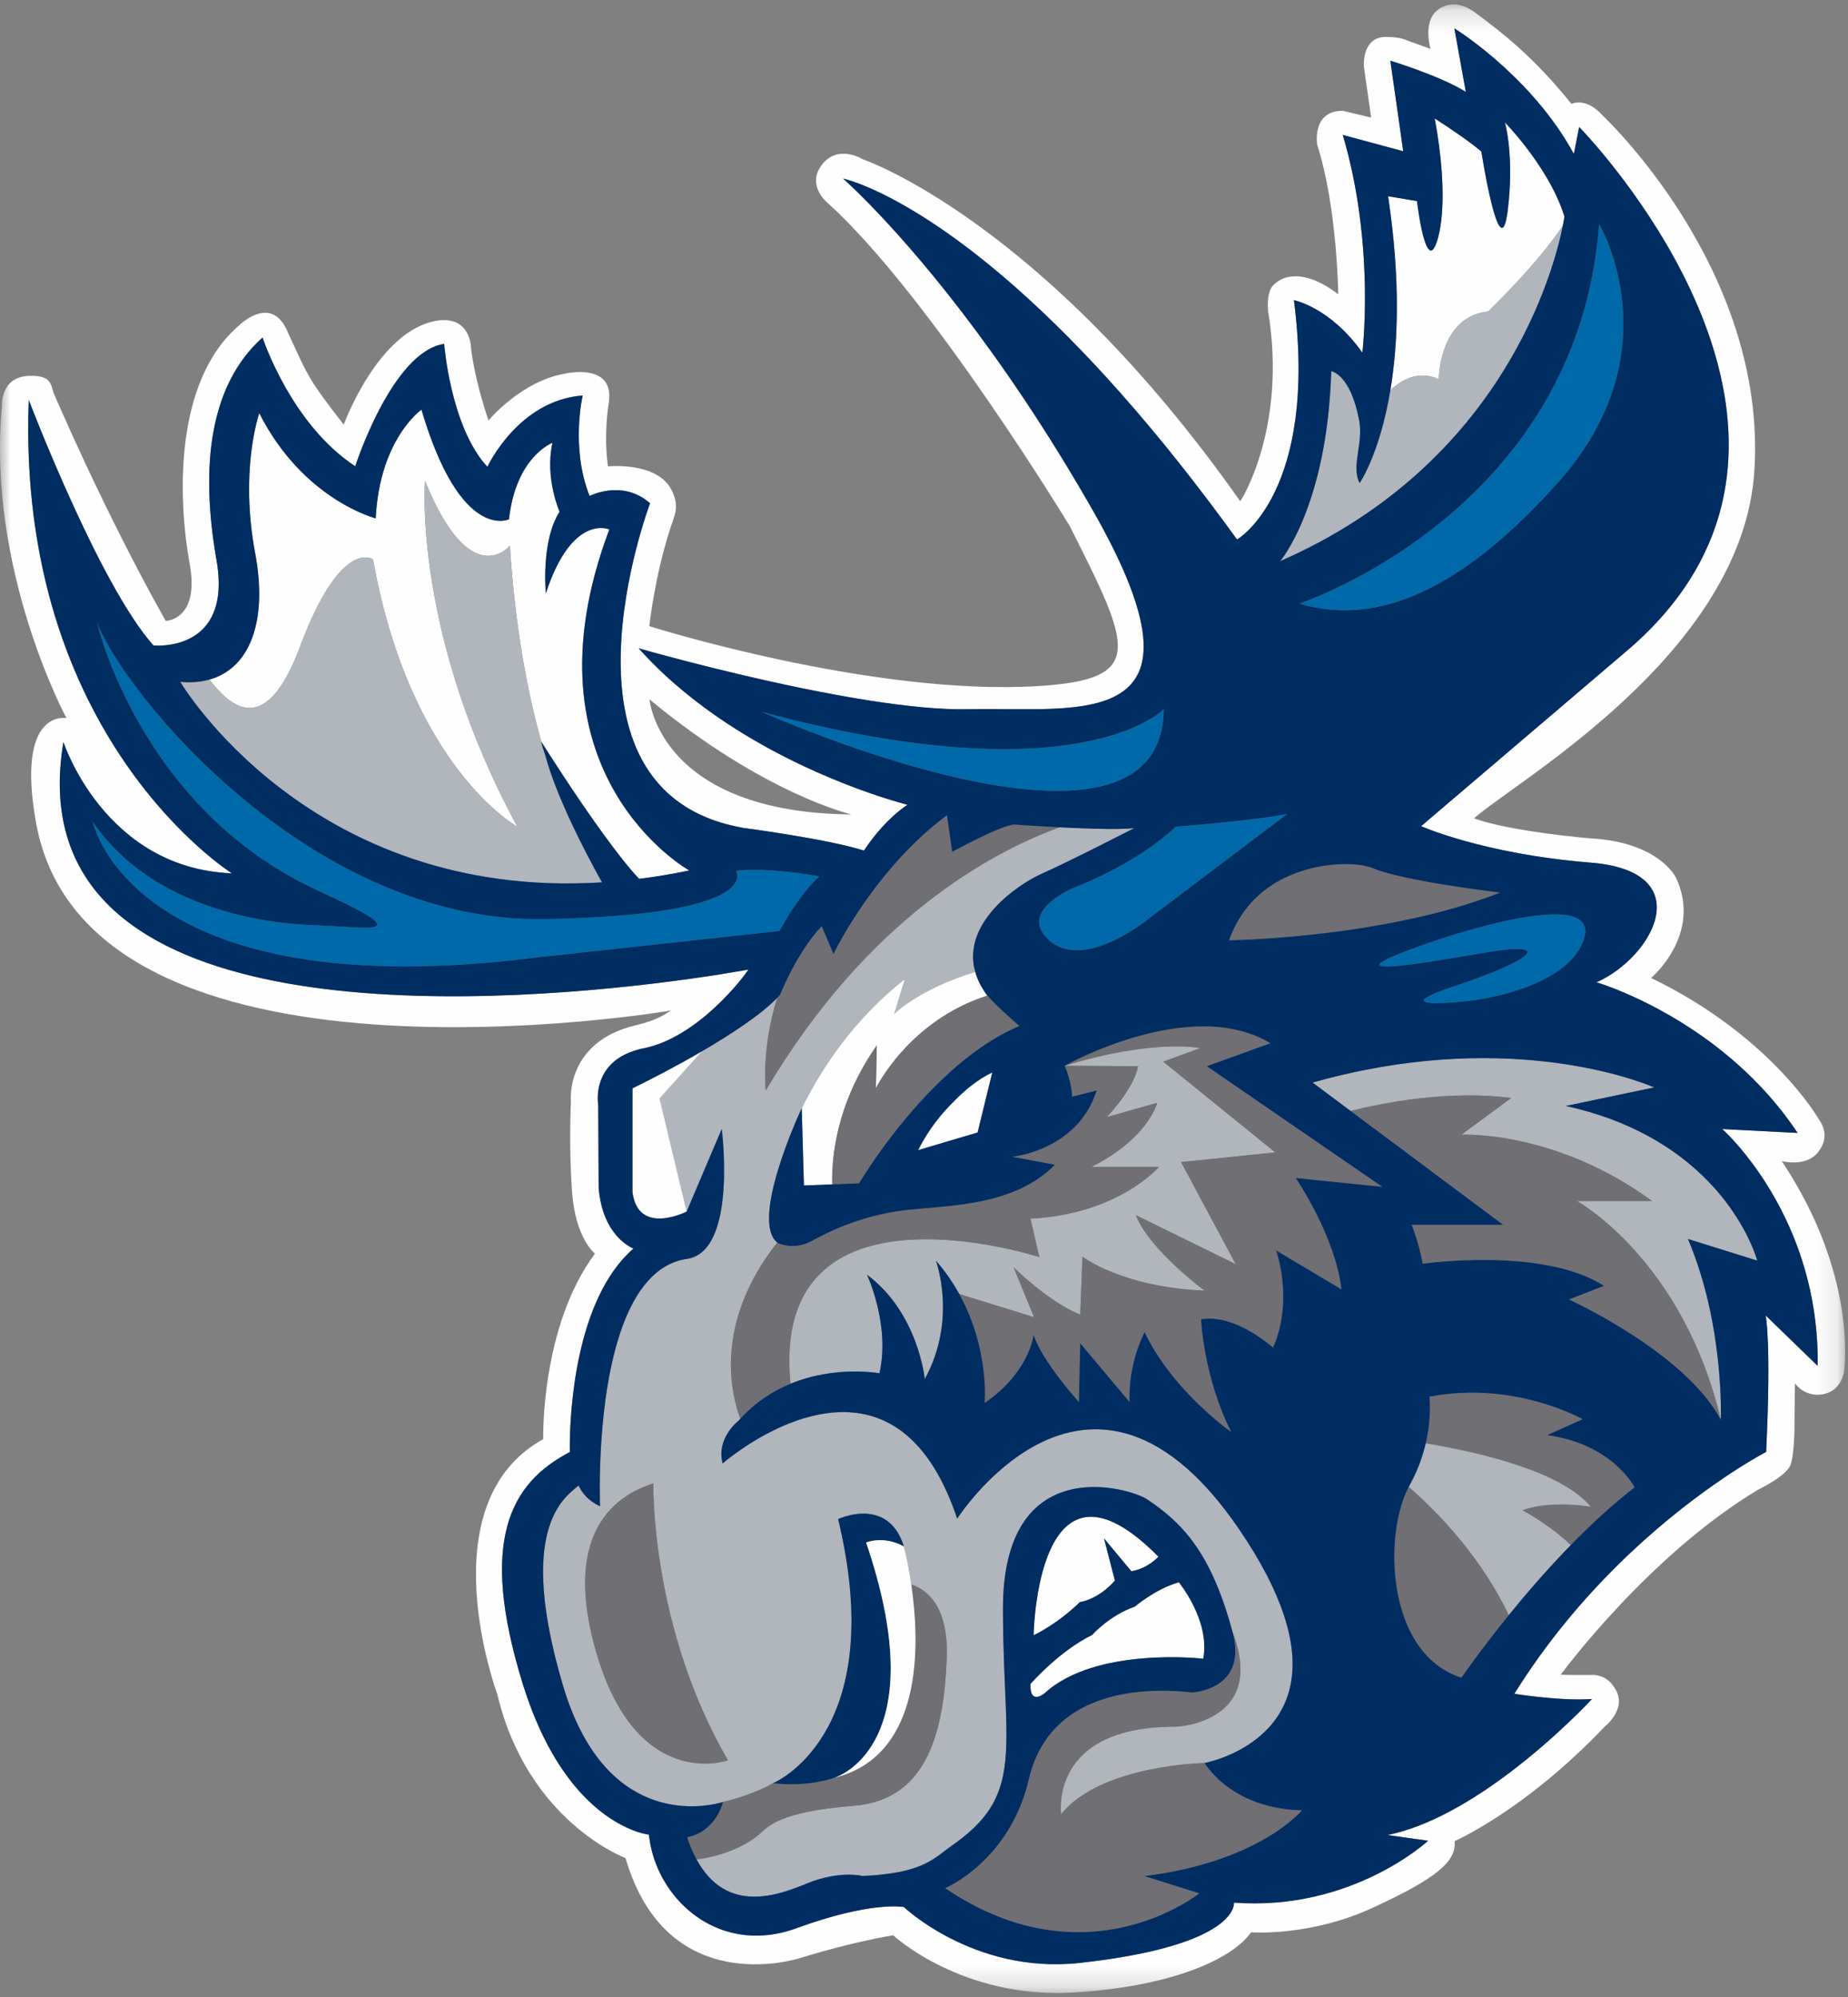 <svg xmlns="http://www.w3.org/2000/svg" xmlns:xlink="http://www.w3.org/1999/xlink" width="87" height="94" viewBox="0 0 87 94">
  <rect x="0" y="0" width="87" height="94" fill="#808080" stroke="none"/>
  <defs>
    <polygon id="logo_moose-a" points="0 .194 86.862 .194 86.862 93.792 0 93.792"/>
  </defs>
  <g fill="none" fill-rule="evenodd">
    <g transform="translate(0 .014)">
      <mask id="logo_moose-b" fill="#fff">
        <use xlink:href="#logo_moose-a"/>
      </mask>
      <path fill="#FEFEFE" d="M30.579,32.906 C35.992,37.385 40.093,38.321 40.093,38.321 C31.015,38.236 30.579,32.906 30.579,32.906 L30.579,32.906 Z M83.125,61.903 C83.125,61.903 83.394,63.133 83.146,68.325 C83.146,68.325 82.446,68.686 81.337,69.423 C81.135,69.557 80.915,69.709 80.687,69.869 C78.208,71.605 74.327,74.836 71.291,79.71 C71.291,79.71 73.473,80.061 74.947,79.956 C74.947,79.956 73.317,81.725 71.067,83.423 C69.362,84.71 67.301,85.955 65.32,86.358 L67.231,86.627 C67.231,86.627 63.649,89.956 58.092,89.538 C58.092,89.538 58.381,91.538 50.852,92.375 C48.302,92.659 46.183,91.957 44.724,91.208 C43.343,90.498 42.553,89.746 42.553,89.746 C42.553,89.746 41.049,89.445 37.492,90.744 C35.155,91.597 33.09,90.792 31.826,89.303 C31.121,88.472 30.663,87.429 30.55,86.34 C30.55,86.34 30.179,86.303 29.607,86.053 C28.33,85.494 26.045,83.875 24.608,79.234 C22.528,72.513 24.015,69.797 26.827,68.33 C26.827,68.33 26.823,68.207 26.825,67.992 C26.834,66.589 27.051,61.157 29.823,58.753 C29.823,58.753 28.368,58.222 28.184,55.888 L28.164,51.994 C28.164,51.994 28.016,51.201 28.471,50.461 C28.766,49.982 29.313,49.526 30.32,49.322 C32.88,48.805 35.044,45.936 35.234,45.62 C35.234,45.62 33.403,45.968 30.612,46.298 C21.172,47.412 0.741,48.325 2.985,34.91 C2.985,34.91 4.908,40.859 10.921,41.093 C10.921,41.093 0.752,34.724 1.354,18.812 C1.354,18.812 4.673,27.523 7.226,30.366 C7.226,30.366 10.962,30.746 10.192,26.344 C9.422,21.943 9.858,18.119 12.359,15.872 C12.359,15.872 13.692,19.95 16.725,21.932 C16.725,21.932 18.458,16.538 20.911,16.173 C20.911,16.173 21.203,20.071 22.945,21.96 C22.945,21.96 24.39,18.829 27.432,18.601 C27.432,18.601 26.85,21.042 27.756,23.331 C27.756,23.331 29.301,22.525 30.603,23.673 C30.603,23.673 25.509,37.172 34.868,38.929 C34.908,38.937 34.947,38.946 34.988,38.953 C34.988,38.953 38.91,39.464 40.676,40.021 C40.676,40.021 40.767,39.874 40.932,39.65 C41.229,39.245 41.765,38.585 42.446,38.062 C42.536,37.994 42.627,37.926 42.721,37.863 C42.721,37.863 42.029,37.692 40.932,37.31 C39.543,36.826 37.504,36.002 35.384,34.754 C34.405,34.177 33.409,33.51 32.452,32.744 C31.614,32.074 30.807,31.329 30.068,30.501 C30.068,30.501 31.004,30.77 32.452,31.143 C33.134,31.319 33.931,31.518 34.797,31.723 C36.665,32.165 38.857,32.634 40.932,32.958 C42.655,33.228 44.297,33.397 45.602,33.367 C50.752,33.247 57.507,34.625 51.452,24.015 C47.062,16.324 42.926,11.635 40.932,9.593 C40.142,8.785 39.688,8.39 39.688,8.39 C39.688,8.39 40.12,8.479 40.932,8.831 C43.346,9.878 49.125,13.265 56.937,23.62 C57.365,24.187 57.798,24.771 58.238,25.381 C58.238,25.381 62.072,23.191 60.916,14.114 C60.916,14.114 62.626,14.448 64.136,16.584 C64.136,16.584 64.719,11.894 63.365,6.866 C63.318,6.689 63.268,6.513 63.216,6.336 L65.174,6.866 L66.061,7.105 L66.027,6.866 L65.454,2.842 C65.454,2.842 67.806,3.558 69.008,4.311 L68.468,1.32 C68.468,1.32 71.849,3.396 73.887,6.866 C73.958,6.986 74.027,7.108 74.095,7.232 L74.166,6.866 L74.342,5.962 C74.342,5.962 74.66,6.285 75.158,6.866 C78.01,10.19 86.831,22.011 76.495,30.698 L74.071,32.764 L66.903,38.872 C66.903,38.872 69.832,40.183 74.886,40.588 C80.018,40.998 77.848,45.023 75.162,46.221 C75.162,46.221 77.867,47.01 80.722,49.188 C81.861,50.058 83.024,51.148 84.049,52.498 C84.247,52.76 84.441,53.029 84.628,53.31 L84.049,53.28 L81.08,53.128 C81.08,53.128 81.204,53.238 81.408,53.45 C82.455,54.534 85.652,58.339 85.573,64.275 L83.125,61.903 Z M83.879,54.634 C83.879,54.634 85.029,54.946 85.596,54.212 C86.164,53.478 85.781,52.891 85.614,52.647 C85.614,52.647 83.384,48.747 77.729,46.017 C77.729,46.017 80.165,43.976 78.897,41.286 C78.897,41.286 78.099,39.609 74.847,39.445 C74.847,39.445 71.081,39.126 69.395,38.503 C71.342,36.76 82.039,30.756 82.592,22.153 C83.201,12.656 75.468,5.443 75.468,5.443 C74.644,4.512 73.984,4.878 73.984,4.878 C72.156,2.61 70.65,1.473 69.457,0.587 C68.264,-0.298 67.544,0.587 67.544,0.587 C67.013,1.169 67.345,2.284 67.345,2.284 L66.4,1.948 C66.171,1.871 65.985,1.727 65.249,1.724 C64.09,1.719 64.21,3.129 64.21,3.129 L64.55,5.517 L63.215,5.201 C61.736,5.198 62.011,6.801 62.011,6.801 C62.953,9.714 63.002,13.836 63.002,13.836 C60.998,12.312 60.057,13.315 60.057,13.315 C59.577,13.593 59.7,14.633 59.7,14.633 C60.597,20.041 58.465,23.455 58.465,23.455 L58.384,23.575 C49.063,10.334 40.612,7.479 40.612,7.479 C40.612,7.479 39.423,6.738 38.669,7.773 C37.953,8.757 38.988,9.558 38.988,9.558 C43.809,13.938 50.359,24.743 50.359,24.743 C53.26,30.495 53.992,31.972 48.827,32.281 C40.991,32.749 30.566,29.458 30.566,29.458 C30.94,26.455 31.67,24.525 31.67,24.525 C31.794,24.146 31.964,23.748 31.617,23.053 C30.942,21.702 28.623,21.937 28.623,21.937 C28.407,20.411 28.653,18.998 28.653,18.998 C28.998,17.006 26.602,17.571 26.602,17.571 C24.522,17.929 22.998,19.776 22.998,19.776 C22.287,17.669 22.176,16.368 22.176,16.368 C22.176,16.368 22.171,14.818 20.553,15.085 C17.803,15.537 16.182,19.973 16.182,19.973 C14.444,17.747 14.472,17.612 13.597,15.727 C13.587,15.707 13.576,15.687 13.568,15.667 C12.81,13.756 11.264,15.295 11.264,15.295 C8.132,17.969 8.401,23.63 8.929,26.519 C9.416,29.183 7.801,29.21 7.801,29.21 C4.874,24.018 2.526,18.483 2.526,18.483 C2.395,18.143 2.458,17.63 1.354,17.677 C-0.005,17.735 0.091,19.105 0.091,19.105 C-0.627,26.83 3.128,33.785 3.128,33.785 C3.128,33.785 0.733,33.314 1.695,38.702 C4.114,52.236 31.595,47.549 31.595,47.549 C31.315,47.711 30.985,47.993 29.946,48.239 C26.587,49.032 26.878,51.823 26.878,51.823 C26.878,51.823 26.77,53.902 26.932,56.098 C27.094,58.294 28.011,58.991 28.011,58.991 C25.445,62.429 25.573,67.723 25.573,67.723 C20.078,70.765 23.408,79.714 23.408,79.714 C24.835,85.738 29.447,87.44 29.447,87.44 C31.266,93.675 36.713,92.445 37.689,92.142 C40.186,91.366 42.05,91.076 42.05,91.076 C42.05,91.076 45.262,94.07 50.503,93.771 C54.833,93.524 57.905,92.328 58.901,90.934 C58.901,90.934 61.663,91.151 64.62,89.783 C67.577,88.416 68.572,87.626 68.48,86.643 C68.48,86.643 71.795,85.205 75.554,81.244 C75.554,81.244 76.521,80.496 76.115,79.618 C75.721,78.763 74.996,78.816 74.856,78.824 C74.856,78.824 73.752,78.83 73.475,78.81 C73.475,78.81 77.563,73.234 82.749,70.113 C82.749,70.113 84.081,69.48 84.292,68.938 C84.503,68.399 84.482,66.77 84.482,66.77 L84.503,65.094 C84.503,65.094 84.93,65.741 85.774,65.619 C86.617,65.496 86.818,64.684 86.823,64.466 C86.827,64.248 87.419,59.95 83.879,54.634 L83.879,54.634 Z" mask="url(#logo_moose-b)"/>
    </g>
    <path fill="#B0B6BB" d="M34.663,66.494 C34.648,66.422 34.632,66.339 34.616,66.249 C34.631,66.33 34.646,66.411 34.663,66.494 M34.271,82.856 C34.271,82.856 29.99,84.386 28.071,77.773 C26.152,71.161 30.064,70.086 30.758,69.816 C30.758,69.816 30.608,76.547 34.271,82.856 M36.592,58.484 C35.959,57.968 36.2,56.487 36.622,55.087 C36.965,53.95 37.426,52.867 37.633,52.401 C37.702,52.248 37.743,52.16 37.743,52.16 L37.743,52.175 C38.639,50.349 40.15,48.017 42.595,46.088 L42.093,47.731 C42.093,47.731 43.227,46.568 45.913,45.747 C45.248,43.413 47.979,41.6 49.015,41.138 C50.406,40.519 53.402,38.975 53.402,38.975 C52.777,39.058 51.214,39.006 49.885,38.939 C46.73,40.082 40.867,43.192 36.049,51.328 C36.049,51.328 35.832,49.349 36.593,46.964 C35.798,47.782 34.381,48.705 33.044,49.483 L31.05,51.703 L32.326,57.027 L33.978,53.138 C33.978,53.138 34.728,58.906 32.343,59.252 C29.377,59.683 28.537,64.487 28.313,67.789 C28.192,69.559 28.248,70.898 28.248,70.898 C27.443,70.517 27.244,69.92 27.244,69.92 C26.523,70.502 24.332,71.99 26.5,79.322 C28.437,85.875 32.934,85.101 33.868,84.862 L34.028,84.817 C34.036,84.814 34.04,84.813 34.04,84.813 C34.04,84.813 34.04,84.813 34.04,84.813 C35.53,84.461 36.383,83.937 36.383,83.937 L36.414,83.924 C36.829,83.736 41.807,81.258 39.458,71.501 C39.458,71.501 40.426,71.041 41.318,71.35 C41.813,71.522 42.285,71.931 42.553,72.79 C42.553,72.79 42.744,73.508 42.9,74.577 C43.61,74.81 44.674,75.576 44.569,78.079 C44.435,81.258 43.781,84.715 40.189,84.996 C36.685,85.269 36.136,85.987 35.777,86.308 C35.008,86.994 33.716,87.419 32.79,87.515 C34.229,90.172 36.725,89.166 38.021,88.639 C39.532,88.025 40.613,88.299 40.613,88.299 C43.507,88.172 43.997,87.436 44.815,86.867 C46.31,85.827 46.965,84.848 47.227,83.55 C47.575,81.819 47.222,79.52 47.217,75.743 C47.206,68.247 53.192,70.027 54.001,70.569 C54.414,70.846 54.795,71.123 55.149,71.45 C56.292,72.481 57.263,73.963 58.029,76.826 C58.961,79.28 57.956,80.38 56.915,80.872 C56.151,81.273 55.31,81.271 55.31,81.271 C49.35,81.271 49.956,85.393 49.956,85.393 C51.819,83.064 56.711,82.981 56.711,82.981 C56.711,82.981 62.412,81.938 60.435,75.997 C60.049,74.834 59.37,73.485 58.294,71.919 C57.482,70.735 56.68,69.823 55.897,69.131 C52.321,65.971 49.139,67.443 47.163,69.131 C45.844,70.258 45.062,71.48 45.062,71.48 C44.751,70.545 44.393,69.77 44.002,69.131 C43.367,68.092 42.643,67.415 41.882,67.003 C38.353,65.09 34.02,68.881 34.02,68.881 C33.704,67.701 34.752,66.884 34.752,66.884 C34.765,66.87 34.778,66.856 34.791,66.842 C34.811,66.819 34.832,66.799 34.852,66.777 C34.365,65.455 33.668,62.19 36.592,58.484"/>
    <path fill="#B0B6BB" d="M47.718,59.647 C47.718,59.647 49.381,61.303 50.855,61.872 L50.96,59.148 C50.96,59.148 52.797,60.582 56.711,60.749 C56.711,60.749 54.122,58.842 53.47,57.193 L58.175,59.501 L55.603,54.697 L60.036,54.24 L54.762,49.969 L56.502,49.332 C56.502,49.332 54.331,48.874 50.123,50.164 L53.574,50.185 C53.574,50.185 53.512,51.047 52.11,52.576 L54.473,51.911 C54.473,51.911 54.087,53.563 51.378,54.926 L54.557,54.926 C54.557,54.926 52.66,57.152 48.513,57.359 L48.931,59.169 C48.931,59.169 36.211,55.033 37.216,65.13 C39.349,64.253 41.403,64.638 41.403,64.638 C41.925,62.359 40.817,60.001 40.817,60.001 C43.232,61.787 43.536,64.908 43.536,64.908 C45.088,62.086 44.059,59.335 44.059,59.335 C44.507,59.846 44.867,60.377 45.159,60.906 L48.681,61.997 L47.718,59.647 Z"/>
    <path fill="#706F73" d="M48.931,59.169 L48.513,57.359 C52.661,57.152 54.557,54.926 54.557,54.926 L51.378,54.926 C54.087,53.563 54.473,51.911 54.473,51.911 L52.11,52.576 C53.512,51.047 53.574,50.185 53.574,50.185 L50.124,50.164 C50.454,50.94 50.479,51.619 50.479,51.619 L51.629,51.328 C51.283,52.416 50.615,53.128 49.925,53.593 C48.819,54.337 47.656,54.448 47.656,54.448 L49.663,54.822 C47.807,56.722 44.837,56.732 42.814,56.939 C41.832,57.039 40.979,57.255 40.27,57.496 C39.26,57.839 38.545,58.235 38.187,58.426 C37.355,58.871 36.613,58.503 36.613,58.503 C36.606,58.497 36.6,58.49 36.592,58.484 C33.668,62.19 34.365,65.455 34.852,66.777 C35.578,65.984 36.403,65.464 37.216,65.13 C36.211,55.033 48.931,59.169 48.931,59.169"/>
    <path fill="#706F73" d="M56.816,50.185 L59.806,49.103 C56.042,46.831 50.124,50.164 50.124,50.164 C54.331,48.874 56.502,49.332 56.502,49.332 L54.762,49.969 L60.036,54.24 L55.603,54.697 L58.175,59.501 L53.47,57.193 C54.122,58.842 56.711,60.749 56.711,60.749 C52.797,60.582 50.96,59.148 50.96,59.148 L50.856,61.872 C49.381,61.303 47.718,59.647 47.718,59.647 L48.681,61.997 L45.16,60.906 C46.59,63.491 46.359,66.031 46.359,66.031 C48.466,64.596 48.66,62.829 48.66,62.829 C49.067,64.092 50.793,65.99 50.793,65.99 L50.856,63.224 L53.177,65.99 C53.109,64.097 53.888,62.704 53.888,62.704 C55.184,65.454 57.966,67.404 57.966,67.404 C56.649,64.793 56.544,62.101 56.544,62.101 C58.144,61.804 59.932,63.432 59.932,63.432 C60.92,61.191 60.078,58.857 60.078,58.857 L63.152,60.687 C62.865,58.17 60.999,55.446 60.999,55.446 L65.077,55.862 L56.816,50.185 Z"/>
    <path fill="#FEFEFE" d="M42.595,46.088 C40.15,48.017 38.639,50.349 37.743,52.175 L37.847,55.8 L39.181,55.746 C39.146,54.55 39.343,51.967 41.277,49.207 L41.235,51.224 C41.235,51.224 42.778,48.045 46.481,46.863 C46.197,46.48 46.015,46.107 45.913,45.747 C43.227,46.568 42.093,47.731 42.093,47.731 L42.595,46.088 Z"/>
    <path fill="#706F73" d="M36.049 51.328C40.867 43.192 46.73 40.082 49.884 38.939 48.71 38.88 47.718 38.809 47.718 38.809 47.002 38.902 44.827 40.094 44.827 40.094L44.581 38.372C43.044 39.513 41.819 40.928 40.932 42.149 39.821 43.678 39.239 44.902 39.239 44.902L38.684 43.592C37.499 44.85 36.723 46.827 36.723 46.827 36.682 46.872 36.638 46.918 36.593 46.964 35.832 49.349 36.049 51.328 36.049 51.328M41.235 51.224L41.277 49.207C39.343 51.967 39.146 54.55 39.181 55.746L40.27 55.703 40.441 55.696C40.771 55.166 41.099 54.676 41.424 54.217 42.712 52.422 45.142 49.487 47.99 48.292 47.99 48.292 47.949 48.256 47.88 48.196 47.595 47.943 46.828 47.26 46.57 46.954 46.554 46.934 46.539 46.915 46.526 46.899 46.518 46.888 46.505 46.88 46.489 46.875 46.486 46.87 46.484 46.867 46.481 46.862 42.778 48.045 41.235 51.224 41.235 51.224M49.956 85.393C49.956 85.393 49.349 81.271 55.31 81.271 55.31 81.271 56.123 81.247 56.915 80.872 57.956 80.38 58.961 79.28 58.029 76.826 58.574 78.863 57.234 79.44 56.531 79.601 56.297 79.655 56.133 79.662 56.133 79.662 53.384 79.352 49.483 79.78 48.486 83.55 48.469 83.615 48.45 83.679 48.435 83.747 47.552 87.581 44.5 88.874 44.5 88.874 51.161 93.387 56.46 89.116 56.46 89.116L53.888 88.305C59.341 87.618 61.291 85.206 61.291 85.206 59.07 85.165 57.779 84.195 57.162 83.55 56.851 83.224 56.711 82.981 56.711 82.981 56.711 82.981 51.82 83.064 49.956 85.393M40.189 84.996C43.781 84.715 44.435 81.258 44.569 78.079 44.674 75.576 43.61 74.81 42.9 74.577 42.925 74.749 42.95 74.93 42.972 75.119 43.316 78.013 43.223 82.694 39.283 83.675 39.283 83.675 39.318 83.664 39.379 83.64 38.561 83.933 37.574 84.053 36.383 83.937 36.383 83.937 35.53 84.462 34.04 84.813 33.606 86.327 32.347 86.474 32.347 86.474 32.479 86.872 32.628 87.216 32.79 87.515 33.716 87.419 35.008 86.994 35.777 86.308 36.136 85.987 36.685 85.269 40.189 84.996"/>
    <path fill="#706F73" d="M36.383 83.937C36.383 83.937 36.396 83.932 36.414 83.924L36.383 83.937zM34.028 84.817L33.868 84.862C33.951 84.841 34.006 84.824 34.028 84.817M30.757 69.816C30.064 70.086 26.152 71.161 28.071 77.773 29.99 84.386 34.271 82.856 34.271 82.856 30.608 76.547 30.757 69.816 30.757 69.816"/>
    <path fill="#FEFEFE" d="M33.044,49.483 C32.401,49.857 31.777,50.197 31.249,50.476 C30.382,50.933 29.775,51.225 29.775,51.225 L29.775,56.112 C30.041,58.196 32.326,57.027 32.326,57.027 L31.05,51.703 L33.044,49.483 Z"/>
    <path fill="#002D62" d="M39.379,83.64 C40.037,83.376 43.789,81.448 40.775,72.603 C40.775,72.603 41.594,72.256 42.553,72.79 C42.285,71.931 41.813,71.522 41.318,71.35 C40.426,71.041 39.458,71.501 39.458,71.501 C41.807,81.258 36.829,83.736 36.414,83.924 C36.396,83.932 36.383,83.937 36.383,83.937 C37.574,84.053 38.561,83.933 39.379,83.64"/>
    <path fill="#0069AA" d="M49.35,44.216 C51.032,45.816 54.195,43.152 54.195,43.152 L60.601,38.31 C59.026,38.631 55.352,38.913 55.352,38.913 C53.393,40.744 50.604,41.762 50.604,41.762 C50.604,41.762 47.903,42.84 49.35,44.216"/>
    <path fill="#706F73" d="M64.24,40.749 C62.808,40.47 59.078,40.815 57.862,44.258 C57.862,44.258 60.749,44.22 64.24,43.661 C66.313,43.329 68.599,42.813 70.619,42.012 C70.619,42.012 65.996,41.464 64.62,40.858 C64.525,40.817 64.396,40.779 64.24,40.749"/>
    <path fill="#B0B6BB" d="M77.58,53.464 C76.513,52.885 75.239,52.388 73.714,52.056 L77.876,51.183 C77.876,51.183 72.454,48.733 64.24,50.365 C63.449,50.522 62.634,50.715 61.793,50.954 L63.583,52.29 C65.11,51.908 68.2,51.296 71.142,51.682 L68.799,53.408 C68.799,53.408 73.201,53.179 77.771,56.527 L74.237,56.527 C74.237,56.527 79.214,59.269 81.013,66.822 C81.013,66.822 81.19,62.371 79.465,58.316 L82.728,59.335 C82.728,59.335 81.79,55.749 77.58,53.464"/>
    <path fill="#706F73" d="M74.237 56.528L77.771 56.528C73.202 53.179 68.799 53.408 68.799 53.408L71.142 51.682C68.2 51.296 65.11 51.908 63.583 52.29L64.24 52.78 65.156 53.464 70.765 57.65 66.457 57.65C66.457 57.65 66.781 58.426 66.98 59.481 66.98 59.481 72.622 58.669 75.512 60.52L73.86 61.165C73.86 61.165 79.292 63.617 81.012 66.822 79.214 59.269 74.237 56.528 74.237 56.528M72.835 67.55L74.509 66.801C74.509 66.801 71.295 64.967 67.293 65.74 67.293 65.74 67.417 66.664 67.119 67.935 70.031 68.428 73.559 69.331 74.885 70.919 74.885 70.919 73.049 70.578 71.664 71.085 71.664 71.085 72.947 71.756 73.946 72.728 74.89 71.76 75.909 70.814 76.955 70.004 76.955 70.004 75.914 67.961 72.835 67.55M66.322 69.979C65.141 72.193 65.222 77.808 68.799 78.967 68.799 78.967 69.665 77.702 71.033 76.016 70.357 74.597 68.964 72.287 66.322 69.979"/>
    <path fill="#B0B6BB" d="M74.885,70.919 C73.559,69.332 70.031,68.428 67.119,67.935 C66.978,68.539 66.743,69.22 66.352,69.92 C66.342,69.939 66.332,69.96 66.322,69.979 C68.964,72.287 70.357,74.597 71.034,76.016 C71.851,75.01 72.847,73.855 73.946,72.728 C72.947,71.756 71.664,71.085 71.664,71.085 C73.049,70.578 74.885,70.919 74.885,70.919"/>
    <path fill="#FEFEFE" d="M67.733,17.846 C67.733,17.846 67.753,14.892 70.054,14.664 C70.054,14.664 72.353,12.47 73.576,10.62 C73.631,10.345 73.651,10.193 73.651,10.193 C73.262,8.928 72.455,7.716 71.806,6.88 C71.274,6.195 70.849,5.763 70.849,5.763 C70.849,5.763 70.963,6.159 71.036,6.88 C71.108,7.59 71.14,8.616 70.982,9.891 C70.621,12.808 69.74,7.136 69.74,7.136 C69.648,7.055 69.542,6.969 69.428,6.88 C68.674,6.291 67.544,5.576 67.544,5.576 C67.627,6.024 67.696,6.459 67.751,6.88 C67.983,8.663 67.964,10.176 67.712,11.143 C67.156,13.274 66.708,9.465 66.708,9.465 L65.348,9.236 C65.948,13.211 65.814,16.215 65.454,18.371 C65.906,17.937 66.73,17.391 67.733,17.846"/>
    <path fill="#B0B6BB" d="M73.576,10.62 C72.352,12.47 70.054,14.664 70.054,14.664 C67.752,14.892 67.733,17.846 67.733,17.846 C66.73,17.391 65.906,17.937 65.454,18.371 C64.952,21.381 64.01,22.733 64.01,22.733 C63.595,21.984 64.189,20.883 63.989,19.801 C63.58,17.596 62.672,17.472 62.672,17.472 C62.48,23.828 60.267,26.414 60.267,26.414 C70.783,21.811 73.163,12.692 73.576,10.62"/>
    <path fill="#FEFEFE" d="M14.12,30.449 C16.064,25.25 17.561,26.331 17.561,26.331 C19.321,36.146 24.358,38.913 24.358,38.913 C19.426,29.838 20.008,22.629 20.008,22.629 C22.159,27.946 24.003,25.686 24.003,25.686 C24.253,29.517 24.82,32.549 25.485,34.914 C25.513,34.96 27.052,37.414 28.52,39.418 L28.53,39.418 C29.089,40.189 29.638,40.893 30.09,41.367 C30.855,41.27 31.642,41.14 32.452,40.972 C32.452,40.972 24.345,36.454 28.687,24.917 C28.687,24.917 26.931,24.142 25.696,27.932 C25.696,27.932 25.456,25.467 26.345,24.085 C26.345,24.085 25.639,22.508 26.01,20.841 C26.01,20.841 24.295,21.469 23.961,24.439 C23.961,24.439 21.692,25.549 19.841,19.281 C19.841,19.281 17.875,20.649 17.687,24.397 C17.687,24.397 14.28,23.534 12.207,19.448 C12.207,19.448 11.271,22.077 12.011,26.029 C12.618,29.274 11.749,31.456 9.86,31.986 C10.72,33.084 12.436,34.954 14.12,30.449"/>
    <path fill="#B0B6BB" d="M28.342,41.531 C28.23,41.33 28.089,41.073 27.929,40.776 C27.378,39.747 26.613,38.227 26.082,36.81 C25.934,36.414 25.805,36.027 25.703,35.66 C25.629,35.394 25.523,35.151 25.483,34.912 C25.483,34.912 25.484,34.914 25.485,34.914 C24.82,32.549 24.253,29.517 24.003,25.686 C24.003,25.686 22.159,27.946 20.008,22.629 C20.008,22.629 19.426,29.838 24.358,38.913 C24.358,38.913 19.321,36.146 17.561,26.331 C17.561,26.331 16.064,25.25 14.12,30.449 C12.436,34.954 10.72,33.084 9.86,31.986 C9.448,32.101 8.989,32.14 8.485,32.092 C8.485,32.092 14.561,42.396 28.342,41.531"/>
    <path fill="#0069AA" d="M38.579 41.25C38.579 41.25 36.136 40.791 34.648 40.993 34.648 40.993 36.049 43.066 25.655 43.259 14.738 43.463 5.942 32.795 4.574 29.326 4.574 29.326 6.594 38.1 15.009 41.937 19.918 44.175 17.256 43.622 14.873 43.552 12.49 43.482 7.185 42.794 4.365 38.684 4.365 38.684 6.215 47.502 25.312 45.06L36.697 43.821C36.697 43.821 37.612 42.082 38.579 41.25M69.884 44.844C73.253 44.267 72.171 45.189 68.487 46.413 64.803 47.637 69.287 47.096 69.287 47.096 69.287 47.096 73.4 46.618 74.438 44.515 76.035 41.278 67.295 44.367 67.295 44.367 62.184 46.146 66.515 45.421 69.884 44.844M54.787 33.381C54.787 33.381 50.866 37.52 35.86 33.506 35.86 33.506 54.719 41.957 54.787 33.381M61.166 28.411C63.902 29.214 67.875 28.855 73.365 22.693 78.854 16.531 75.282 10.546 75.282 10.546 74.289 24.106 61.166 28.411 61.166 28.411"/>
    <path fill="#FEFEFE" d="M49.182 79.695C51.598 77.484 56.648 78.073 56.648 78.073 56.983 76.271 55.498 74.475 55.498 74.475 54.386 74.789 53.428 75.619 53.428 75.619 52.232 76.03 51.42 76.95 51.42 76.95 49.857 77.717 48.513 79.258 48.513 79.258 48.468 80.3 49.182 79.695 49.182 79.695M54.536 73.269C48.8 67.467 48.66 76.97 48.66 76.97 49.951 76.325 50.834 75.411 50.834 75.411 51.823 75.227 52.486 74.391 52.486 74.391L51.974 72.408 53.26 73.955C54.035 73.836 54.536 73.269 54.536 73.269M43.222 54.136L46.011 53.308 46.024 53.304 46.715 50.476C46.02 50.81 45.405 51.32 44.891 51.855 44.311 52.425 43.698 53.18 43.222 54.136"/>
    <path fill="#0069AA" d="M34.616,66.249 C34.632,66.339 34.648,66.422 34.663,66.494 C34.646,66.411 34.631,66.331 34.616,66.249"/>
    <path fill="#002D62" d="M79.465,58.316 C81.19,62.371 81.012,66.822 81.012,66.822 C79.292,63.617 73.86,61.165 73.86,61.165 L75.512,60.521 C72.622,58.669 66.98,59.481 66.98,59.481 C66.781,58.426 66.457,57.65 66.457,57.65 L70.765,57.65 L65.156,53.464 L64.24,52.781 L63.583,52.29 L61.793,50.954 C62.634,50.715 63.449,50.522 64.24,50.365 C72.454,48.733 77.875,51.183 77.875,51.183 L73.714,52.056 C75.239,52.388 76.513,52.885 77.58,53.464 C81.79,55.749 82.728,59.335 82.728,59.335 L79.465,58.316 Z M73.946,72.728 C72.847,73.855 71.851,75.01 71.034,76.016 C69.665,77.702 68.799,78.967 68.799,78.967 C65.222,77.808 65.141,72.193 66.322,69.979 C66.332,69.96 66.342,69.939 66.352,69.92 C66.743,69.221 66.978,68.539 67.119,67.936 C67.417,66.664 67.293,65.74 67.293,65.74 C71.295,64.967 74.509,66.801 74.509,66.801 L72.836,67.55 C75.914,67.962 76.955,70.004 76.955,70.004 C75.909,70.815 74.89,71.76 73.946,72.728 L73.946,72.728 Z M46.715,50.476 L46.024,53.304 L46.011,53.308 L43.222,54.136 C43.698,53.18 44.311,52.425 44.891,51.855 C45.405,51.32 46.02,50.809 46.715,50.476 L46.715,50.476 Z M51.42,76.95 C51.42,76.95 52.232,76.03 53.428,75.619 C53.428,75.619 54.386,74.789 55.498,74.475 C55.498,74.475 56.983,76.271 56.648,78.073 C56.648,78.073 51.598,77.484 49.182,79.695 C49.182,79.695 48.467,80.3 48.513,79.258 C48.513,79.258 49.857,77.717 51.42,76.95 L51.42,76.95 Z M52.487,74.392 C52.487,74.392 51.823,75.227 50.834,75.411 C50.834,75.411 49.951,76.325 48.66,76.97 C48.66,76.97 48.801,67.467 54.536,73.269 C54.536,73.269 54.035,73.836 53.261,73.955 L51.974,72.408 L52.487,74.392 Z M63.152,60.687 L60.078,58.857 C60.078,58.857 60.92,61.191 59.932,63.432 C59.932,63.432 58.144,61.804 56.544,62.101 C56.544,62.101 56.649,64.793 57.966,67.404 C57.966,67.404 55.184,65.454 53.888,62.704 C53.888,62.704 53.109,64.097 53.177,65.99 L50.855,63.224 L50.793,65.99 C50.793,65.99 49.067,64.092 48.66,62.829 C48.66,62.829 48.466,64.596 46.359,66.032 C46.359,66.032 46.59,63.492 45.159,60.906 C44.867,60.377 44.507,59.846 44.059,59.335 C44.059,59.335 45.088,62.086 43.536,64.908 C43.536,64.908 43.232,61.787 40.817,60.001 C40.817,60.001 41.925,62.359 41.402,64.638 C41.402,64.638 39.348,64.254 37.216,65.13 C36.403,65.464 35.578,65.984 34.852,66.778 C34.832,66.799 34.811,66.82 34.791,66.842 C34.778,66.856 34.765,66.869 34.752,66.884 C34.752,66.884 33.704,67.701 34.02,68.881 C34.02,68.881 38.353,65.09 41.882,67.003 C42.643,67.415 43.367,68.092 44.002,69.131 C44.393,69.77 44.751,70.545 45.062,71.48 C45.062,71.48 45.844,70.258 47.163,69.131 C49.139,67.443 52.321,65.971 55.897,69.131 C56.68,69.823 57.482,70.735 58.294,71.918 C59.37,73.485 60.049,74.835 60.436,75.997 C62.412,81.938 56.711,82.981 56.711,82.981 C56.711,82.981 56.851,83.224 57.162,83.55 C57.779,84.195 59.07,85.165 61.291,85.206 C61.291,85.206 59.341,87.618 53.888,88.305 L56.46,89.116 C56.46,89.116 51.161,93.387 44.5,88.874 C44.5,88.874 47.552,87.581 48.435,83.747 C48.45,83.679 48.469,83.615 48.486,83.55 C49.483,79.78 53.384,79.352 56.133,79.662 C56.133,79.662 56.297,79.654 56.531,79.601 C57.234,79.44 58.574,78.863 58.029,76.826 C57.263,73.963 56.292,72.481 55.149,71.45 C54.783,71.12 54.4,70.836 54.001,70.569 C53.192,70.027 47.206,68.247 47.217,75.743 C47.222,79.52 47.575,81.819 47.227,83.55 C46.966,84.848 46.31,85.827 44.815,86.867 C43.997,87.436 43.507,88.172 40.613,88.299 C40.613,88.299 39.533,88.025 38.021,88.639 C36.725,89.166 34.229,90.172 32.79,87.515 C32.628,87.216 32.479,86.872 32.347,86.474 C32.347,86.474 33.606,86.327 34.04,84.813 C34.04,84.813 34.04,84.813 34.04,84.813 C34.04,84.813 34.036,84.814 34.028,84.817 C34.006,84.824 33.951,84.841 33.868,84.862 C32.934,85.101 28.437,85.875 26.5,79.322 C24.332,71.99 26.523,70.502 27.244,69.92 C27.244,69.92 27.443,70.517 28.248,70.898 C28.248,70.898 28.192,69.559 28.312,67.789 C28.537,64.487 29.377,59.683 32.343,59.252 C34.727,58.906 33.978,53.138 33.978,53.138 L32.326,57.027 C32.326,57.027 30.042,58.196 29.775,56.111 L29.775,51.224 C29.775,51.224 30.382,50.933 31.249,50.476 C31.777,50.197 32.401,49.857 33.044,49.483 C34.381,48.705 35.798,47.782 36.593,46.964 C36.638,46.918 36.682,46.872 36.723,46.826 C36.723,46.826 37.498,44.85 38.684,43.592 L39.239,44.902 C39.239,44.902 39.821,43.677 40.932,42.149 C41.819,40.928 43.044,39.513 44.581,38.372 L44.827,40.094 C44.827,40.094 47.002,38.902 47.718,38.809 C47.718,38.809 48.71,38.88 49.884,38.939 C51.214,39.006 52.777,39.058 53.401,38.975 C53.401,38.975 50.406,40.519 49.015,41.138 C47.979,41.6 45.248,43.413 45.913,45.747 C46.015,46.107 46.197,46.48 46.481,46.862 C46.484,46.866 46.486,46.871 46.489,46.875 C46.505,46.88 46.518,46.888 46.526,46.899 C46.539,46.916 46.553,46.934 46.571,46.954 C46.828,47.26 47.594,47.943 47.881,48.196 C47.949,48.256 47.99,48.292 47.99,48.292 C45.142,49.487 42.712,52.422 41.424,54.217 C41.099,54.676 40.771,55.166 40.441,55.696 L40.269,55.703 L39.181,55.746 L37.847,55.8 L37.743,52.175 L37.743,52.16 C37.743,52.16 37.702,52.248 37.633,52.401 C37.426,52.867 36.965,53.95 36.622,55.087 C36.2,56.487 35.959,57.968 36.592,58.484 C36.6,58.49 36.606,58.497 36.613,58.503 C36.613,58.503 37.355,58.871 38.187,58.426 C38.545,58.235 39.26,57.839 40.269,57.496 C40.979,57.255 41.832,57.039 42.814,56.939 C44.837,56.732 47.807,56.722 49.663,54.822 L47.656,54.448 C47.656,54.448 48.82,54.337 49.925,53.593 C50.615,53.128 51.283,52.416 51.629,51.328 L50.479,51.619 C50.479,51.619 50.454,50.94 50.124,50.164 C50.124,50.164 56.042,46.83 59.806,49.103 L56.816,50.184 L65.077,55.862 L60.999,55.446 C60.999,55.446 62.865,58.17 63.152,60.687 L63.152,60.687 Z M25.312,45.06 C6.215,47.502 4.365,38.684 4.365,38.684 C7.185,42.794 12.49,43.482 14.873,43.552 C17.256,43.622 19.918,44.175 15.009,41.937 C6.594,38.1 4.574,29.326 4.574,29.326 C5.942,32.794 14.738,43.463 25.655,43.259 C36.049,43.066 34.648,40.992 34.648,40.992 C36.136,40.791 38.579,41.25 38.579,41.25 C37.612,42.082 36.697,43.821 36.697,43.821 L25.312,45.06 Z M9.86,31.986 C11.749,31.456 12.618,29.274 12.011,26.029 C11.271,22.077 12.207,19.448 12.207,19.448 C14.28,23.534 17.687,24.397 17.687,24.397 C17.875,20.649 19.841,19.281 19.841,19.281 C21.691,25.549 23.961,24.439 23.961,24.439 C24.295,21.469 26.01,20.841 26.01,20.841 C25.639,22.508 26.345,24.085 26.345,24.085 C25.456,25.467 25.697,27.932 25.697,27.932 C26.931,24.142 28.687,24.917 28.687,24.917 C24.345,36.454 32.452,40.972 32.452,40.972 C31.642,41.14 30.856,41.27 30.09,41.367 C29.638,40.893 29.084,40.188 28.52,39.418 C27.052,37.414 25.513,34.96 25.485,34.914 C25.485,34.914 25.483,34.912 25.483,34.912 C25.523,35.151 25.629,35.394 25.703,35.66 C25.804,36.027 25.934,36.414 26.082,36.81 C26.613,38.227 27.378,39.747 27.93,40.776 C28.088,41.073 28.23,41.33 28.342,41.531 C14.561,42.396 8.485,32.092 8.485,32.092 C8.989,32.14 9.448,32.101 9.86,31.986 L9.86,31.986 Z M35.86,33.506 C50.866,37.52 54.787,33.381 54.787,33.381 C54.719,41.957 35.86,33.506 35.86,33.506 L35.86,33.506 Z M60.601,38.31 L54.195,43.152 C54.195,43.152 51.032,45.816 49.349,44.216 C47.903,42.84 50.604,41.762 50.604,41.762 C50.604,41.762 53.393,40.744 55.352,38.913 C55.352,38.913 59.026,38.631 60.601,38.31 L60.601,38.31 Z M62.672,17.472 C62.672,17.472 63.58,17.596 63.989,19.801 C64.189,20.883 63.595,21.984 64.01,22.733 C64.01,22.733 64.952,21.381 65.454,18.371 C65.814,16.215 65.948,13.211 65.348,9.236 L66.708,9.465 C66.708,9.465 67.156,13.274 67.712,11.143 C67.964,10.176 67.984,8.663 67.751,6.88 C67.696,6.459 67.627,6.024 67.544,5.576 C67.544,5.576 68.674,6.291 69.428,6.88 C69.542,6.969 69.649,7.056 69.74,7.136 C69.74,7.136 70.621,12.808 70.982,9.891 C71.14,8.616 71.108,7.59 71.036,6.88 C70.963,6.159 70.849,5.763 70.849,5.763 C70.849,5.763 71.274,6.195 71.806,6.88 C72.454,7.715 73.262,8.928 73.651,10.193 C73.651,10.193 73.631,10.345 73.576,10.62 C73.163,12.692 70.783,21.811 60.267,26.414 C60.267,26.414 62.48,23.828 62.672,17.472 L62.672,17.472 Z M75.282,10.546 C75.282,10.546 78.854,16.531 73.365,22.693 C67.875,28.855 63.902,29.214 61.166,28.411 C61.166,28.411 74.289,24.106 75.282,10.546 L75.282,10.546 Z M70.619,42.012 C68.599,42.813 66.313,43.329 64.24,43.661 C60.749,44.22 57.861,44.258 57.861,44.258 C59.079,40.815 62.808,40.47 64.24,40.749 C64.395,40.779 64.525,40.817 64.62,40.859 C65.997,41.464 70.619,42.012 70.619,42.012 L70.619,42.012 Z M74.438,44.515 C73.4,46.619 69.288,47.096 69.288,47.096 C69.288,47.096 64.803,47.637 68.487,46.413 C72.171,45.189 73.253,44.267 69.884,44.844 C66.515,45.421 62.184,46.146 67.296,44.368 C67.296,44.368 76.035,41.278 74.438,44.515 L74.438,44.515 Z M81.08,53.142 L84.048,53.295 L84.628,53.325 C84.441,53.043 84.247,52.774 84.048,52.512 C83.024,51.162 81.861,50.072 80.722,49.202 C77.867,47.024 75.162,46.235 75.162,46.235 C77.848,45.037 80.018,41.013 74.886,40.602 C69.832,40.198 66.903,38.886 66.903,38.886 L74.071,32.778 L76.495,30.713 C86.831,22.025 78.01,10.204 75.158,6.88 C74.66,6.299 74.342,5.976 74.342,5.976 L74.166,6.88 L74.095,7.246 C74.027,7.122 73.958,7 73.887,6.88 C71.849,3.411 68.468,1.334 68.468,1.334 L69.008,4.325 C67.806,3.572 65.454,2.857 65.454,2.857 L66.027,6.88 L66.061,7.12 L65.174,6.88 L63.216,6.35 C63.268,6.527 63.318,6.704 63.365,6.88 C64.719,11.909 64.136,16.598 64.136,16.598 C62.626,14.463 60.916,14.128 60.916,14.128 C62.072,23.205 58.238,25.395 58.238,25.395 C57.798,24.785 57.365,24.201 56.936,23.634 C49.125,13.279 43.346,9.892 40.932,8.845 C40.12,8.493 39.688,8.404 39.688,8.404 C39.688,8.404 40.142,8.799 40.932,9.607 C42.926,11.649 47.062,16.338 51.452,24.029 C57.507,34.639 50.752,33.261 45.602,33.381 C44.297,33.412 42.655,33.242 40.932,32.973 C38.858,32.648 36.665,32.179 34.797,31.737 C33.931,31.532 33.134,31.333 32.452,31.158 C31.004,30.785 30.068,30.516 30.068,30.516 C30.807,31.343 31.614,32.088 32.452,32.758 C33.409,33.525 34.405,34.192 35.384,34.768 C37.504,36.016 39.543,36.84 40.932,37.324 C42.029,37.706 42.721,37.878 42.721,37.878 C42.627,37.941 42.536,38.008 42.446,38.077 C41.765,38.599 41.229,39.259 40.932,39.664 C40.767,39.888 40.676,40.035 40.676,40.035 C38.91,39.478 34.988,38.968 34.988,38.968 C34.947,38.96 34.908,38.951 34.868,38.944 C25.509,37.186 30.603,23.687 30.603,23.687 C29.301,22.54 27.756,23.345 27.756,23.345 C26.85,21.056 27.432,18.616 27.432,18.616 C24.389,18.844 22.945,21.975 22.945,21.975 C21.204,20.086 20.911,16.187 20.911,16.187 C18.458,16.552 16.724,21.946 16.724,21.946 C13.692,19.964 12.359,15.886 12.359,15.886 C9.858,18.133 9.422,21.957 10.192,26.359 C10.962,30.76 7.226,30.38 7.226,30.38 C4.673,27.538 1.354,18.827 1.354,18.827 C0.752,34.739 10.921,41.107 10.921,41.107 C4.908,40.874 2.985,34.925 2.985,34.925 C0.741,48.34 21.172,47.427 30.612,46.312 C33.403,45.982 35.234,45.635 35.234,45.635 C35.044,45.951 32.88,48.82 30.32,49.337 C29.313,49.54 28.766,49.996 28.471,50.476 C28.016,51.215 28.164,52.009 28.164,52.009 L28.184,55.902 C28.368,58.236 29.823,58.767 29.823,58.767 C27.051,61.171 26.834,66.603 26.825,68.006 C26.823,68.221 26.827,68.345 26.827,68.345 C24.015,69.811 22.528,72.528 24.608,79.248 C26.045,83.89 28.33,85.509 29.607,86.067 C30.179,86.317 30.55,86.354 30.55,86.354 C30.663,87.443 31.12,88.486 31.826,89.317 C33.09,90.806 35.155,91.612 37.492,90.758 C41.05,89.459 42.553,89.76 42.553,89.76 C42.553,89.76 43.343,90.513 44.724,91.222 C46.183,91.971 48.302,92.673 50.853,92.389 C58.381,91.552 58.092,89.552 58.092,89.552 C63.649,89.971 67.231,86.641 67.231,86.641 L65.32,86.372 C67.301,85.97 69.362,84.724 71.067,83.438 C73.317,81.74 74.947,79.97 74.947,79.97 C73.473,80.075 71.291,79.724 71.291,79.724 C74.327,74.851 78.208,71.62 80.687,69.883 C80.915,69.723 81.135,69.572 81.337,69.437 C82.446,68.7 83.146,68.34 83.146,68.34 C83.394,63.147 83.125,61.917 83.125,61.917 L85.573,64.289 C85.652,58.354 82.455,54.549 81.408,53.464 C81.204,53.252 81.08,53.142 81.08,53.142 L81.08,53.142 Z"/>
    <path fill="#FEFEFE" d="M40.775,72.603 C43.79,81.448 40.037,83.377 39.38,83.64 C39.318,83.664 39.284,83.675 39.284,83.675 C43.223,82.694 43.316,78.013 42.972,75.119 C42.95,74.93 42.925,74.749 42.9,74.577 C42.744,73.508 42.553,72.79 42.553,72.79 C41.594,72.256 40.775,72.603 40.775,72.603"/>
  </g>
</svg>
